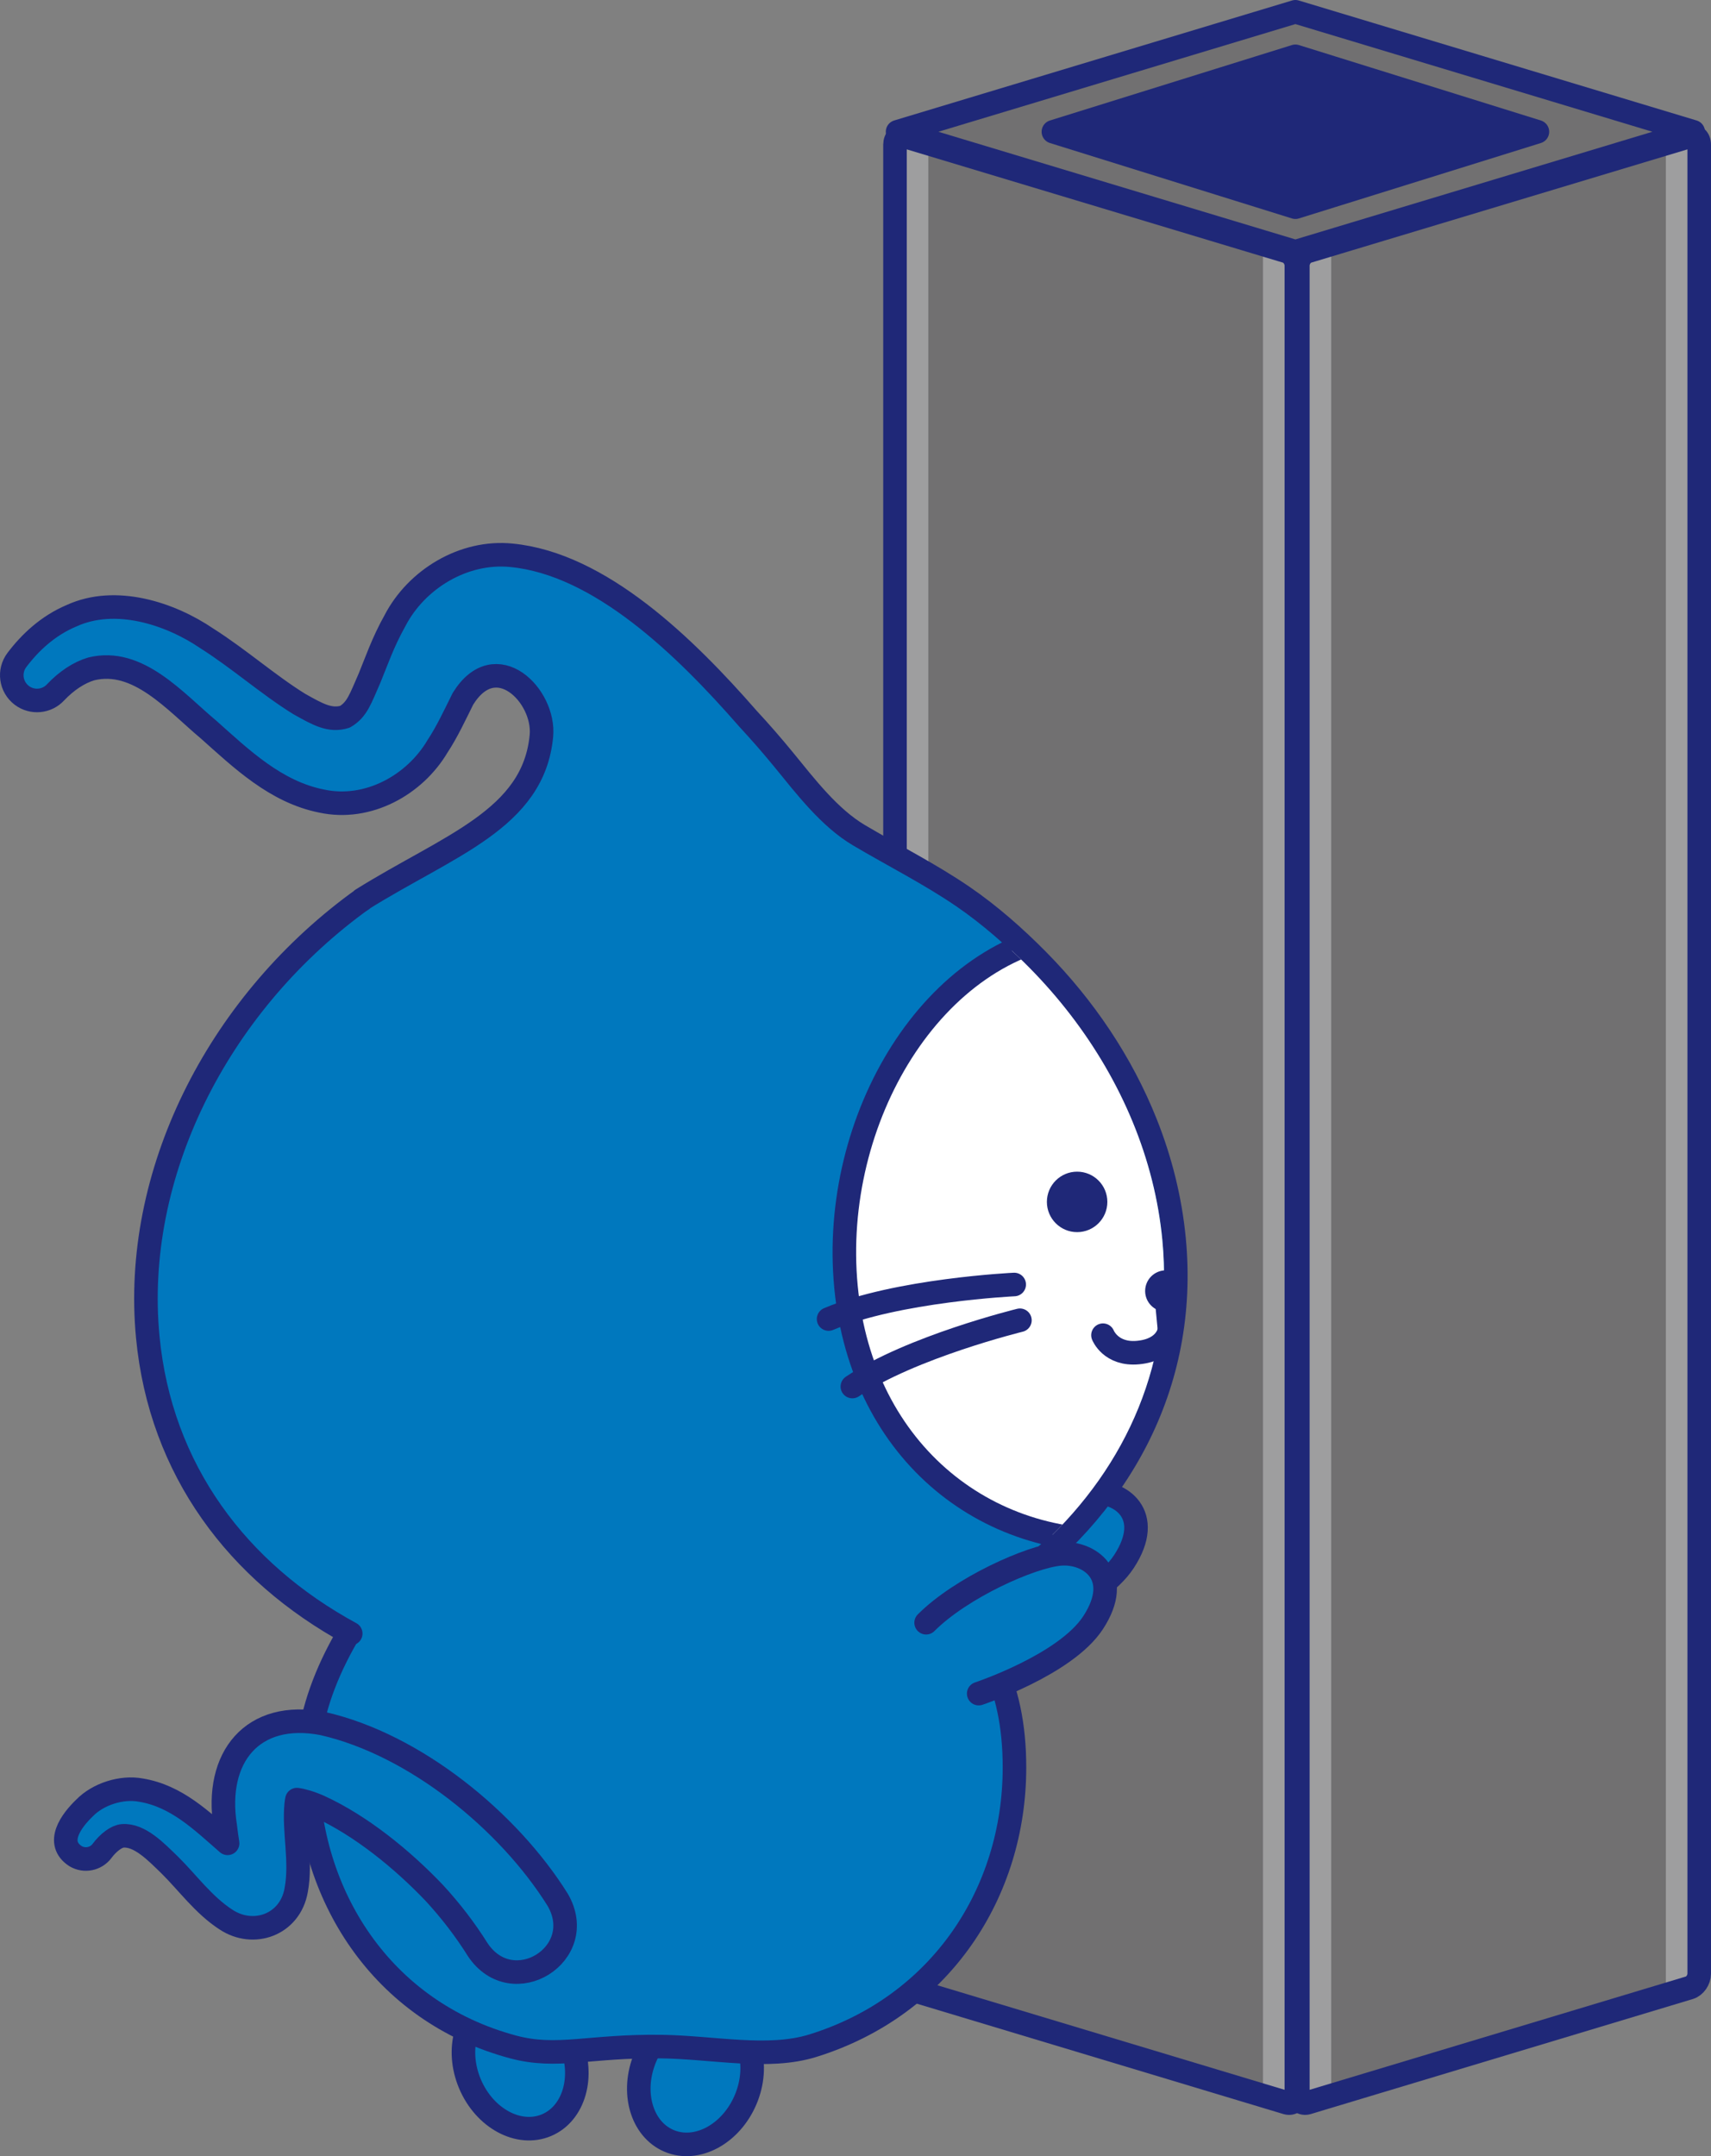 <?xml version="1.0" encoding="UTF-8"?><svg id="a" xmlns="http://www.w3.org/2000/svg" width="217.924" height="274.519" xmlns:xlink="http://www.w3.org/1999/xlink" viewBox="0 0 217.924 274.519"><rect x="0" y="0" width="217.924" height="274.519" fill="#808080" stroke="none"/><defs><style>.e,.f,.g,.h,.i{stroke-width:0px;}.e,.j{fill:none;}.k{clip-path:url(#b);}.l,.m,.n,.o,.j{stroke:#1f2878;stroke-linecap:round;stroke-linejoin:round;stroke-width:3px;}.l,.g{fill:#1f2878;}.m,.f{fill:#717071;}.n{fill:#fff;}.o,.i{fill:#0078be;}.h{fill:#9e9e9f;}</style><clipPath id="b"><path class="e" d="M20.306,170.05c-1.925-20.18,8.576-41.072,26.032-53.96,9.073-6.699,21.031-.696,33.094-1.847,11.562-1.103,21.705-9.497,31.571-5.036,20.232,9.149,35.073,28.043,37.039,48.659,2.925,30.669-23.749,53.536-59.022,56.901s-65.789-14.048-68.715-44.717Z"/></clipPath></defs><polygon class="f" points="165.112 268.087 113.991 252.7 113.991 17.282 165.112 32.67 165.112 268.087"/><polygon class="h" points="165.112 268.087 160.863 266.809 160.863 31.391 165.112 32.67 165.112 268.087"/><polygon class="h" points="118.24 253.979 113.991 252.7 113.991 17.282 118.24 18.561 118.24 253.979"/><path class="j" d="M163.876,267.715l-48.649-14.643c-.683-.205-1.236-1.007-1.236-1.789V18.416c0-.783.553-1.251,1.236-1.045l48.649,14.643c.683.205,1.236,1.007,1.236,1.789v232.867c0,.783-.553,1.251-1.236,1.045Z"/><polygon class="f" points="165.303 268.087 216.424 252.7 216.424 17.282 165.303 32.67 165.303 268.087"/><polygon class="h" points="165.303 268.087 169.552 266.809 169.552 31.391 165.303 32.67 165.303 268.087"/><polygon class="h" points="212.176 253.979 216.424 252.7 216.424 17.282 212.176 18.561 212.176 253.979"/><path class="j" d="M166.539,267.715l48.649-14.643c.683-.205,1.236-1.007,1.236-1.789V18.416c0-.783-.553-1.251-1.236-1.045l-48.649,14.643c-.683.205-1.236,1.007-1.236,1.789v232.867c0,.783.553,1.251,1.236,1.045Z"/><polygon class="m" points="164.99 1.5 114.322 16.775 164.99 32.049 215.659 16.775 164.99 1.5"/><polygon class="l" points="164.99 7.17 134.167 16.775 164.99 26.379 195.814 16.775 164.99 7.17"/><ellipse class="o" cx="66.247" cy="262.616" rx="6.936" ry="8.636" transform="translate(-96.987 46.49) rotate(-22.905)"/><path class="o" d="M128.588,207.839s11.052-3.66,14.564-9.025c3.94-6.021-.495-9.085-4.208-8.76-3.713.325-12.585,4.284-17.054,8.759"/><ellipse class="o" cx="88.581" cy="264.616" rx="8.636" ry="6.936" transform="translate(-189.647 243.224) rotate(-67.095)"/><path class="o" d="M39.145,225.033c0-9.551,5.552-19.093,12.392-26.583,8.52-9.33,18.411-15.554,32.64-15.554,12.827,0,24.453,8.701,32.859,16.554,8.406,7.853,12.174,14.859,12.174,25.583,0,15.88-9.343,30.337-25.674,35.417-5.726,1.781-12.699.2-19.359.116-9.141-.116-13.206,1.548-18.808.051-16.833-4.5-26.224-19.497-26.224-35.583Z"/><path class="i" d="M60.866,248.256c-3.253-5.253-7.589-9.739-12.492-13.496-3.212-2.389-7.116-5.061-10.668-5.65-.263-.026-.178-.007.059-.218.114-.104.248-.274.281-.357.04-.106.013-.105-.032-.036-.102.14-.229.639-.287,1.229-.611,4.671,2.283,11.909-2.858,15.079-6.972,3.297-11.566-7.343-16.563-10.216-2.33-1.441-3.525-1.122-5.289,1.037-.845,1.16-2.484,1.404-3.629.537-2.254-1.83-.238-4.402,1.378-5.975,1.71-1.766,4.713-2.739,7.177-2.277,5.805.774,11.123,7.403,14.519,9.538-1.182-.229-2.433.644-2.878,1.707-.191-2.89-1.14-6.534-1.09-9.813-.191-5.318,3.261-9.895,8.724-10.158,6.535-.272,12.54,3.219,17.613,6.441,6.383,4.174,12.151,9.714,16.205,16.257,3.982,6.87-5.713,12.962-10.169,6.37h0Z"/><path class="j" d="M9.623,236.323c1.134.675,2.578.376,3.359-.649.827-1.118,1.866-1.865,2.615-1.935,2.193-.184,4.306,2.055,6.026,3.718,2.268,2.234,4.283,5.068,7.143,6.929,3.509,2.336,8.182.682,8.959-3.734.692-3.741-.341-7.457.001-10.924.022-.222.055-.423.092-.605.576.064,1.755.39,2.891.904,5.249,2.407,10.541,6.704,14.616,10.991,2.065,2.237,3.926,4.658,5.542,7.238,4.427,6.578,14.162.519,10.169-6.37-6.254-10.018-18.179-19.769-29.907-22.443-9.021-1.749-13.817,4.344-12.445,13.028.083.744.192,1.484.305,2.217-3.283-2.855-6.477-6.026-11.046-6.775-2.462-.461-5.471.51-7.177,2.277-1.701,1.626-3.757,4.435-1.141,6.134Z"/><path class="i" d="M88.69,106.96c-3.637-4.497-7.279-8.951-11.227-13.065-3.381-3.416-7.462-7.47-11.748-9.383-.795-.367-2.017-.74-2.798-.653-.892.121-1.306.718-2.022,1.65-2.584,3.931-4.39,10.056-8.598,13.507-4.28,3.924-11.383,4.061-16.145,1.24-7.464-3.865-12.308-11.641-19.801-14.855-3.455-1.324-6.687.001-9.273,2.748-1.214,1.316-3.277,1.385-4.575.151-1.2-1.138-1.328-2.981-.354-4.269,1.675-2.22,3.944-4.355,6.909-5.614,5.644-2.608,12.612-.315,17.29,2.866,4.128,2.617,7.836,5.917,11.754,8.339,2.362,1.327,3.93,2.232,5.836,1.634,1.567-.918,1.975-2.312,3.133-4.931,1.387-3.484,3.14-8.456,6.52-11.576,15.937-13.988,37.452,11.391,46.835,22.869,5.984,8.025-5.23,16.987-11.736,9.342h0Z"/><path class="i" d="M58.641,89.517c4.169-7.639,10.805-1.065,10.317,4.164-.994,10.642-11.814,13.935-22.874,20.849l76.791.293c-.01-.543-4.322-3.253-10.505-6.574-4.765-2.559-8.215-6.225-12.522-11.488-20.263-24.757-34.852-23.547-39.283-17.348-4.431,6.199-1.924,10.103-1.924,10.103Z"/><path class="i" d="M18.821,170.225c-1.97-20.651,8.776-42.029,26.639-55.217,9.285-6.855,21.521-.712,33.865-1.89,11.832-1.129,22.211-9.719,32.307-5.153,20.704,9.362,35.89,28.696,37.903,49.793,2.993,31.384-24.302,54.784-60.398,58.227-36.096,3.443-67.323-14.375-70.316-45.759Z"/><path class="j" d="M44.671,207.978c-14.393-7.825-24.235-20.813-25.851-37.753-1.97-20.651,8.776-42.029,26.639-55.218.229-.169.461-.324.693-.477h-.068c11.06-6.915,21.88-10.207,22.874-20.85.476-5.098-5.82-11.468-9.999-4.704-1.001,2.013-2.044,4.251-3.222,6.023-2.919,4.959-8.886,8.26-14.761,6.993-5.864-1.153-10.282-5.427-14.386-9.08-4.31-3.606-9.032-9.209-14.967-7.749-1.567.465-3.144,1.508-4.545,2.985-1.104,1.2-2.967,1.391-4.299.385-1.418-1.069-1.7-3.086-.63-4.503,1.675-2.22,3.944-4.355,6.909-5.613,5.639-2.609,12.616-.314,17.29,2.866,4.131,2.619,7.835,5.915,11.754,8.339,2.361,1.327,3.93,2.232,5.837,1.634,1.57-.921,1.973-2.31,3.133-4.931.849-2.055,1.674-4.516,3.231-7.297,2.736-5.278,8.741-8.945,14.844-8.329,11.261,1.087,22.068,11.577,30.141,20.827,1.487,1.604,3.005,3.335,4.561,5.236,2.754,3.365,5.777,7.341,9.554,9.578,4.381,2.593,9.052,4.943,13.253,7.816,3.418,2.338,6.663,5.204,9.58,8.164,5.851,5.936,10.622,12.98,13.707,20.737,1.87,4.703,3.111,9.66,3.592,14.701,1.778,18.641-7.13,34.466-22.221,44.964"/><path class="o" d="M124.654,215.628s11.052-3.66,14.564-9.025c3.94-6.021-.495-9.085-4.208-8.76-3.713.325-12.585,4.284-17.054,8.759"/><g class="k"><path class="n" d="M175.226,157.398c-2.037-21.351-19.106-40.507-37.739-38.729-18.633,1.777-31.774,23.814-29.737,45.165,2.037,21.351,18.479,33.931,37.112,32.154,18.633-1.777,32.401-17.239,30.364-38.59Z"/></g><circle class="g" cx="137.189" cy="153.023" r="3.85"/><circle class="g" cx="148.484" cy="164.369" r="2.632"/><path class="j" d="M148.956,169.312h-.001s-.26,2.536-3.993,2.892c-3.484.332-4.48-2.21-4.48-2.21"/><line class="j" x1="148.635" y1="165.952" x2="148.956" y2="169.312"/><path class="j" d="M129.175,163.54s-14.94.71-23.641,4.399"/><path class="j" d="M129.903,168.093s-13.865,3.394-21.341,8.438"/></svg>